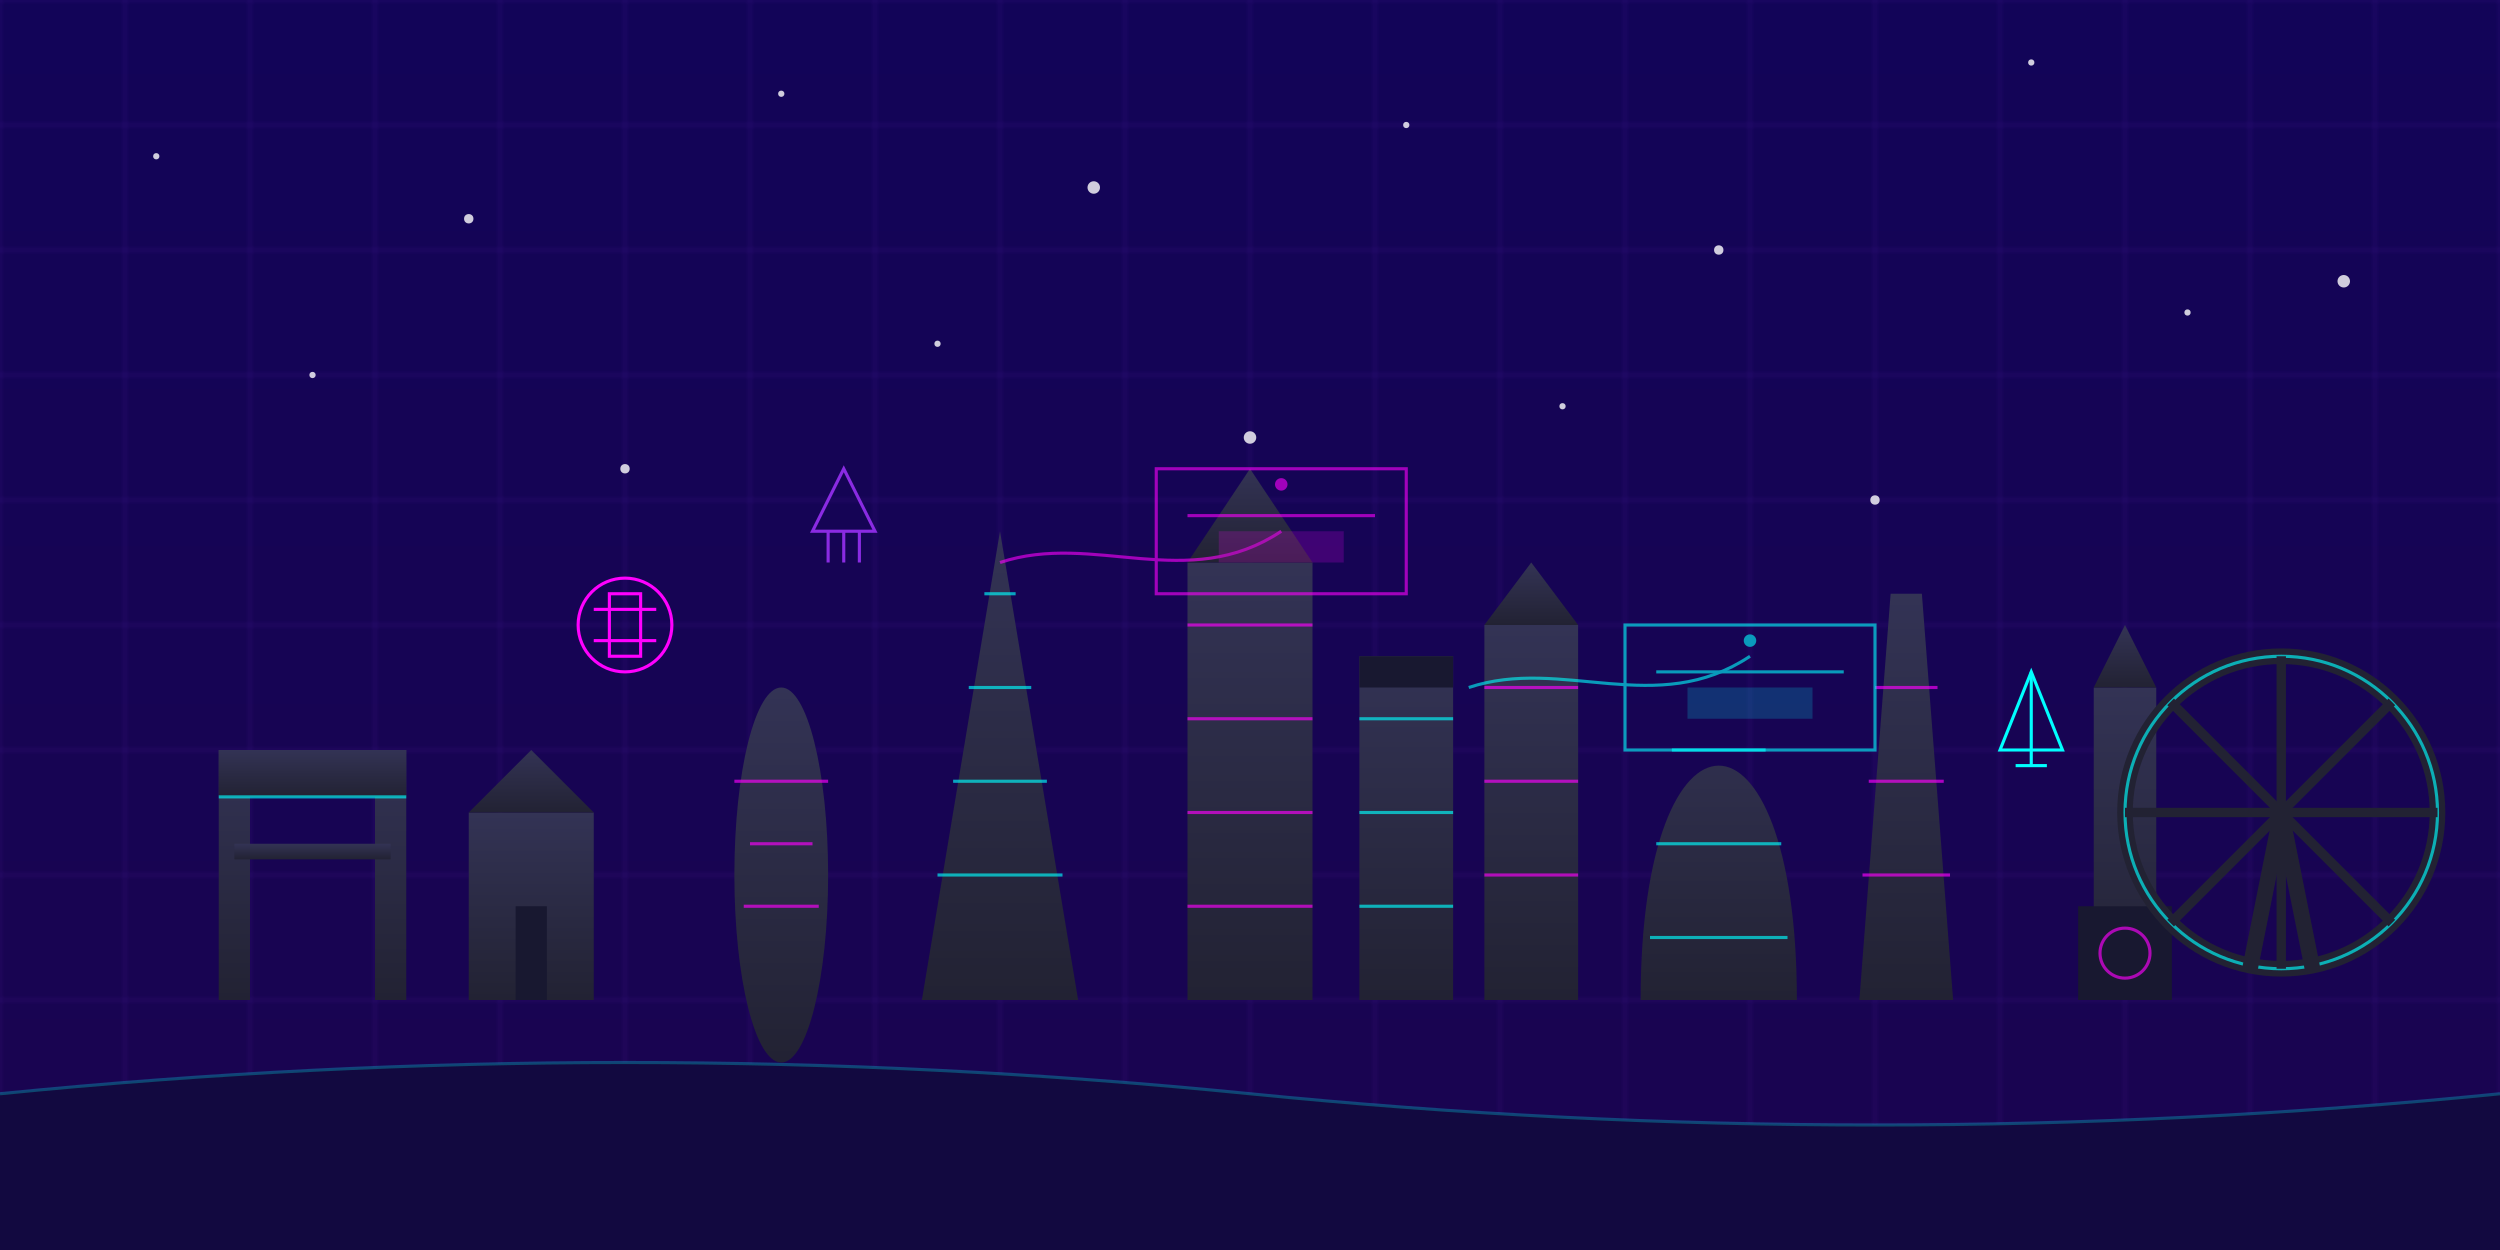 <svg xmlns="http://www.w3.org/2000/svg" viewBox="0 0 800 400" width="800" height="400">
  <defs>
    <linearGradient id="skyGradient" x1="0%" y1="0%" x2="0%" y2="100%">
      <stop offset="0%" stop-color="#120458" />
      <stop offset="100%" stop-color="#1a0450" />
    </linearGradient>
    
    <linearGradient id="buildingGradient" x1="0%" y1="0%" x2="0%" y2="100%">
      <stop offset="0%" stop-color="#333355" />
      <stop offset="100%" stop-color="#222233" />
    </linearGradient>
    
    <filter id="neonGlow">
      <feGaussianBlur stdDeviation="2" result="blur" />
      <feComposite in="SourceGraphic" in2="blur" operator="over" />
    </filter>
    
    <pattern id="gridPattern" width="40" height="40" patternUnits="userSpaceOnUse">
      <rect width="40" height="40" fill="none" stroke="#8a2be2" stroke-width="0.5" opacity="0.2" />
    </pattern>
  </defs>
  
  <!-- Background -->
  <rect width="800" height="400" fill="url(#skyGradient)" />
  <rect width="800" height="400" fill="url(#gridPattern)" />
  
  <!-- Stars/particles -->
  <g fill="#ffffff" opacity="0.8">
    <circle cx="50" cy="50" r="1" />
    <circle cx="150" cy="70" r="1.5" />
    <circle cx="250" cy="30" r="1" />
    <circle cx="350" cy="60" r="2" />
    <circle cx="450" cy="40" r="1" />
    <circle cx="550" cy="80" r="1.5" />
    <circle cx="650" cy="20" r="1" />
    <circle cx="750" cy="90" r="2" />
    <!-- Additional stars -->
    <circle cx="100" cy="120" r="1" />
    <circle cx="200" cy="150" r="1.5" />
    <circle cx="300" cy="110" r="1" />
    <circle cx="400" cy="140" r="2" />
    <circle cx="500" cy="130" r="1" />
    <circle cx="600" cy="160" r="1.5" />
    <circle cx="700" cy="100" r="1" />
  </g>
  
  <!-- Thames River with neon reflection -->
  <path d="M0,350 Q200,330 400,350 Q600,370 800,350 L800,400 L0,400 Z" fill="#120940" />
  <path d="M0,350 Q200,330 400,350 Q600,370 800,350" fill="none" stroke="#00ffff" stroke-width="1" opacity="0.5" filter="url(#neonGlow)" />
  
  <!-- London Skyline Buildings from left to right -->
  
  <!-- Tower Bridge -->
  <g transform="translate(100, 320)">
    <rect x="-30" y="-80" width="10" height="80" fill="url(#buildingGradient)" />
    <rect x="20" y="-80" width="10" height="80" fill="url(#buildingGradient)" />
    <rect x="-30" y="-80" width="60" height="15" fill="url(#buildingGradient)" />
    <rect x="-25" y="-50" width="50" height="5" fill="url(#buildingGradient)" />
    <line x1="-30" y1="-65" x2="30" y2="-65" stroke="#00ffff" stroke-width="1" opacity="0.8" filter="url(#neonGlow)" />
  </g>
  
  <!-- Old buildings -->
  <g transform="translate(170, 320)">
    <rect x="-20" y="-60" width="40" height="60" fill="url(#buildingGradient)" />
    <polygon points="-20,-60 0,-80 20,-60" fill="url(#buildingGradient)" />
    <rect x="-5" y="-30" width="10" height="30" fill="#181830" />
  </g>
  
  <!-- The Gherkin -->
  <g transform="translate(250, 320)">
    <ellipse cx="0" cy="-40" rx="15" ry="60" fill="url(#buildingGradient)" />
    <line x1="-15" y1="-70" x2="15" y2="-70" stroke="#ff00ff" stroke-width="1" opacity="0.8" filter="url(#neonGlow)" />
    <line x1="-10" y1="-50" x2="10" y2="-50" stroke="#ff00ff" stroke-width="1" opacity="0.8" filter="url(#neonGlow)" />
    <line x1="-12" y1="-30" x2="12" y2="-30" stroke="#ff00ff" stroke-width="1" opacity="0.8" filter="url(#neonGlow)" />
  </g>
  
  <!-- The Shard -->
  <g transform="translate(320, 320)">
    <polygon points="0,-150 -25,0 25,0" fill="url(#buildingGradient)" />
    <line x1="-5" y1="-130" x2="5" y2="-130" stroke="#00ffff" stroke-width="1" opacity="0.8" filter="url(#neonGlow)" />
    <line x1="-10" y1="-100" x2="10" y2="-100" stroke="#00ffff" stroke-width="1" opacity="0.8" filter="url(#neonGlow)" />
    <line x1="-15" y1="-70" x2="15" y2="-70" stroke="#00ffff" stroke-width="1" opacity="0.8" filter="url(#neonGlow)" />
    <line x1="-20" y1="-40" x2="20" y2="-40" stroke="#00ffff" stroke-width="1" opacity="0.8" filter="url(#neonGlow)" />
  </g>
  
  <!-- One Canada Square (Canary Wharf) -->
  <g transform="translate(400, 320)">
    <rect x="-20" y="-140" width="40" height="140" fill="url(#buildingGradient)" />
    <polygon points="-20,-140 0,-170 20,-140" fill="url(#buildingGradient)" />
    <line x1="-20" y1="-120" x2="20" y2="-120" stroke="#ff00ff" stroke-width="1" opacity="0.8" filter="url(#neonGlow)" />
    <line x1="-20" y1="-90" x2="20" y2="-90" stroke="#ff00ff" stroke-width="1" opacity="0.8" filter="url(#neonGlow)" />
    <line x1="-20" y1="-60" x2="20" y2="-60" stroke="#ff00ff" stroke-width="1" opacity="0.8" filter="url(#neonGlow)" />
    <line x1="-20" y1="-30" x2="20" y2="-30" stroke="#ff00ff" stroke-width="1" opacity="0.8" filter="url(#neonGlow)" />
  </g>
  
  <!-- More Canary Wharf buildings -->
  <g transform="translate(450, 320)">
    <rect x="-15" y="-110" width="30" height="110" fill="url(#buildingGradient)" />
    <rect x="-15" y="-110" width="30" height="10" fill="#181830" />
    <line x1="-15" y1="-90" x2="15" y2="-90" stroke="#00ffff" stroke-width="1" opacity="0.8" filter="url(#neonGlow)" />
    <line x1="-15" y1="-60" x2="15" y2="-60" stroke="#00ffff" stroke-width="1" opacity="0.8" filter="url(#neonGlow)" />
    <line x1="-15" y1="-30" x2="15" y2="-30" stroke="#00ffff" stroke-width="1" opacity="0.8" filter="url(#neonGlow)" />
  </g>
  
  <g transform="translate(490, 320)">
    <rect x="-15" y="-120" width="30" height="120" fill="url(#buildingGradient)" />
    <polygon points="-15,-120 0,-140 15,-120" fill="url(#buildingGradient)" />
    <line x1="-15" y1="-100" x2="15" y2="-100" stroke="#ff00ff" stroke-width="1" opacity="0.8" filter="url(#neonGlow)" />
    <line x1="-15" y1="-70" x2="15" y2="-70" stroke="#ff00ff" stroke-width="1" opacity="0.8" filter="url(#neonGlow)" />
    <line x1="-15" y1="-40" x2="15" y2="-40" stroke="#ff00ff" stroke-width="1" opacity="0.8" filter="url(#neonGlow)" />
  </g>
  
  <!-- The Walkie Talkie -->
  <g transform="translate(550, 320)">
    <path d="M-25,0 C-25,-100 25,-100 25,0 Z" fill="url(#buildingGradient)" />
    <line x1="-15" y1="-80" x2="15" y2="-80" stroke="#00ffff" stroke-width="1" opacity="0.8" filter="url(#neonGlow)" />
    <line x1="-20" y1="-50" x2="20" y2="-50" stroke="#00ffff" stroke-width="1" opacity="0.8" filter="url(#neonGlow)" />
    <line x1="-22" y1="-20" x2="22" y2="-20" stroke="#00ffff" stroke-width="1" opacity="0.8" filter="url(#neonGlow)" />
  </g>
  
  <!-- The Cheesegrater -->
  <g transform="translate(610, 320)">
    <polygon points="-15,0 15,0 5,-130 -5,-130" fill="url(#buildingGradient)" />
    <line x1="-10" y1="-100" x2="10" y2="-100" stroke="#ff00ff" stroke-width="1" opacity="0.8" filter="url(#neonGlow)" />
    <line x1="-12" y1="-70" x2="12" y2="-70" stroke="#ff00ff" stroke-width="1" opacity="0.8" filter="url(#neonGlow)" />
    <line x1="-14" y1="-40" x2="14" y2="-40" stroke="#ff00ff" stroke-width="1" opacity="0.8" filter="url(#neonGlow)" />
  </g>
  
  <!-- Big Ben -->
  <g transform="translate(680, 320)">
    <rect x="-10" y="-100" width="20" height="100" fill="url(#buildingGradient)" />
    <polygon points="-10,-100 0,-120 10,-100" fill="url(#buildingGradient)" />
    <rect x="-15" y="-30" width="30" height="30" fill="#181830" />
    <circle cx="0" cy="-15" r="8" fill="none" stroke="#ff00ff" stroke-width="1" opacity="0.8" filter="url(#neonGlow)" />
  </g>
  
  <!-- London Eye -->
  <g transform="translate(730, 320)">
    <circle cx="0" cy="-60" r="50" fill="none" stroke="#222233" stroke-width="5" />
    <circle cx="0" cy="-60" r="50" fill="none" stroke="#00ffff" stroke-width="1" opacity="0.8" filter="url(#neonGlow)" />
    <!-- Spokes -->
    <line x1="0" y1="-60" x2="0" y2="-110" stroke="#222233" stroke-width="3" />
    <line x1="0" y1="-60" x2="35.4" y2="-95.4" stroke="#222233" stroke-width="3" />
    <line x1="0" y1="-60" x2="50" y2="-60" stroke="#222233" stroke-width="3" />
    <line x1="0" y1="-60" x2="35.4" y2="-24.6" stroke="#222233" stroke-width="3" />
    <line x1="0" y1="-60" x2="0" y2="-10" stroke="#222233" stroke-width="3" />
    <line x1="0" y1="-60" x2="-35.4" y2="-24.6" stroke="#222233" stroke-width="3" />
    <line x1="0" y1="-60" x2="-50" y2="-60" stroke="#222233" stroke-width="3" />
    <line x1="0" y1="-60" x2="-35.4" y2="-95.4" stroke="#222233" stroke-width="3" />
    <!-- Support -->
    <path d="M-10,-10 L0,-60 L10,-10" fill="none" stroke="#222233" stroke-width="5" />
  </g>
  
  <!-- Financial data overlay -->
  <g opacity="0.6" filter="url(#neonGlow)">
    <rect x="370" y="150" width="80" height="40" fill="none" stroke="#ff00ff" stroke-width="1" />
    <rect x="390" y="170" width="40" height="10" fill="#ff00ff" opacity="0.3" />
    <line x1="380" y1="165" x2="440" y2="165" stroke="#ff00ff" stroke-width="1" />
    <circle cx="410" cy="155" r="2" fill="#ff00ff" />
    
    <rect x="520" y="200" width="80" height="40" fill="none" stroke="#00ffff" stroke-width="1" />
    <rect x="540" y="220" width="40" height="10" fill="#00ffff" opacity="0.3" />
    <line x1="530" y1="215" x2="590" y2="215" stroke="#00ffff" stroke-width="1" />
    <circle cx="560" cy="205" r="2" fill="#00ffff" />
    
    <path d="M320,180 C350,170 380,190 410,170" fill="none" stroke="#ff00ff" stroke-width="1" />
    <path d="M470,220 C500,210 530,230 560,210" fill="none" stroke="#00ffff" stroke-width="1" />
  </g>
  
  <!-- Floating Investment Icons -->
  <g filter="url(#neonGlow)">
    <!-- Oil barrel icon -->
    <circle cx="200" cy="200" r="15" fill="none" stroke="#ff00ff" stroke-width="1" />
    <rect x="195" y="190" width="10" height="20" fill="none" stroke="#ff00ff" stroke-width="1" />
    <line x1="190" y1="195" x2="210" y2="195" stroke="#ff00ff" stroke-width="1" />
    <line x1="190" y1="205" x2="210" y2="205" stroke="#ff00ff" stroke-width="1" />
    
    <!-- Gas/energy icon -->
    <polygon points="640,240 650,215 660,240" fill="none" stroke="#00ffff" stroke-width="1" />
    <line x1="650" y1="215" x2="650" y2="245" stroke="#00ffff" stroke-width="1" />
    <line x1="645" y1="245" x2="655" y2="245" stroke="#00ffff" stroke-width="1" />
    
    <!-- Crystal/mineral icon -->
    <polygon points="270,150 260,170 280,170" fill="none" stroke="#8a2be2" stroke-width="1" />
    <line x1="265" y1="170" x2="265" y2="180" stroke="#8a2be2" stroke-width="1" />
    <line x1="270" y1="170" x2="270" y2="180" stroke="#8a2be2" stroke-width="1" />
    <line x1="275" y1="170" x2="275" y2="180" stroke="#8a2be2" stroke-width="1" />
  </g>
</svg>
